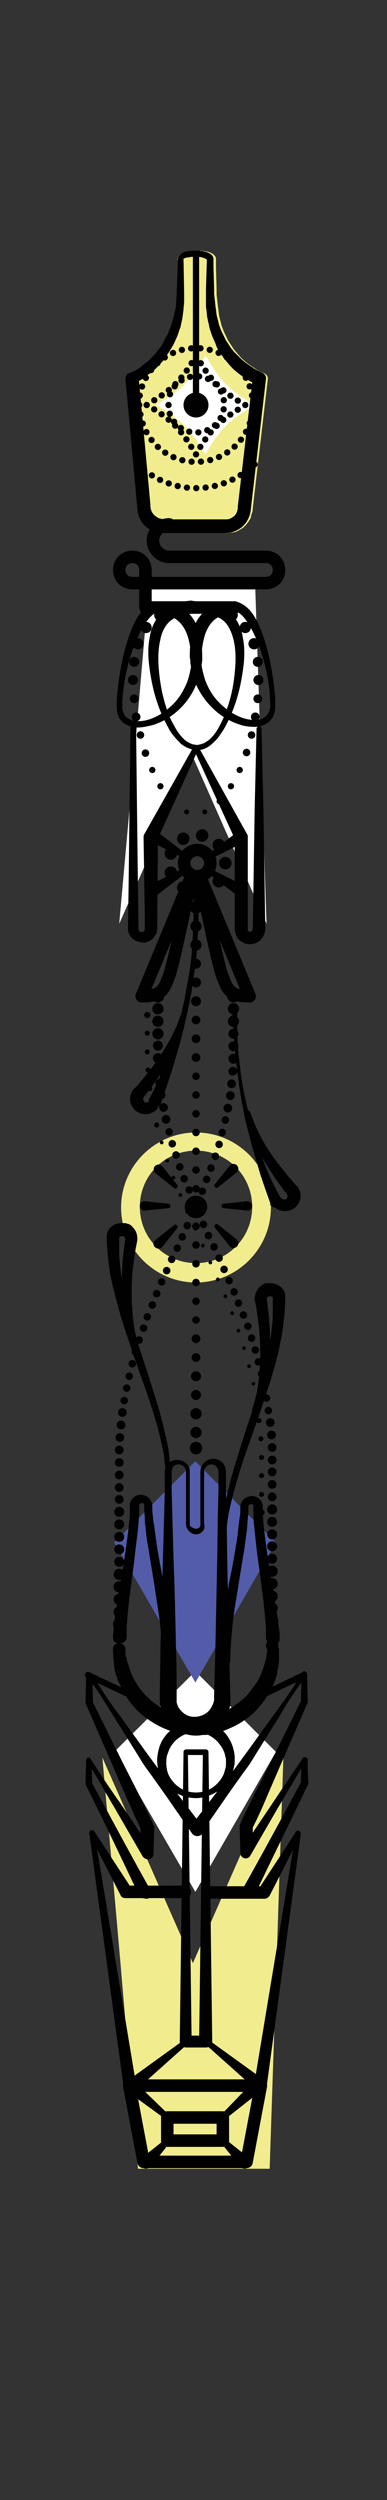 <?xml version="1.0" encoding="utf-8"?>
<!-- Generator: Adobe Illustrator 19.0.0, SVG Export Plug-In . SVG Version: 6.00 Build 0)  -->
<svg version="1.1" id="Layer_1" xmlns="http://www.w3.org/2000/svg" xmlns:xlink="http://www.w3.org/1999/xlink" x="0px" y="0px"
	 viewBox="-369 41 62 400" style="enable-background:new -369 41 62 400;" xml:space="preserve">
<rect x="-369" y="41" width="62" height="400" fill="#333333" stroke="none"/>
<style type="text/css">
	.st0{display:none;}
	.st1{fill:#F1ED8E;}
	.st2{fill:#FFFFFF;}
	.st3{fill:#525CA9;}
	.st4{fill:none;}
	.st5{fill:#010101;}
	.st6{fill:none;stroke:#010101;stroke-linecap:round;stroke-linejoin:round;}
	.st7{fill:none;stroke:#010101;stroke-linecap:round;stroke-linejoin:round;stroke-dasharray:0,1.473;}
	.st8{fill:none;stroke:#010101;stroke-linecap:round;stroke-linejoin:round;stroke-dasharray:0,1.503;}
	.st9{fill:none;stroke:#010101;stroke-linecap:round;stroke-linejoin:round;stroke-dasharray:0,1.421;}
	.st10{fill:none;stroke:#010101;stroke-linecap:round;stroke-linejoin:round;stroke-dasharray:0,1.422;}
	.st11{fill:none;stroke:#010101;stroke-linecap:round;stroke-linejoin:round;stroke-dasharray:0,1.42;}
	.st12{fill:none;stroke:#010101;stroke-linecap:round;stroke-linejoin:round;stroke-dasharray:0,1.42;}
	.st13{fill:none;stroke:#010101;stroke-linecap:round;stroke-linejoin:round;stroke-miterlimit:10;}
	.st14{fill:none;stroke:#010101;stroke-width:2;stroke-linecap:round;stroke-linejoin:round;stroke-miterlimit:10;}
	.st15{fill:none;stroke:#010101;stroke-width:2;stroke-linecap:round;stroke-linejoin:round;stroke-dasharray:0,3.143;}
	.st16{fill:none;stroke:#010101;stroke-linecap:round;stroke-linejoin:round;stroke-dasharray:0,1.5;}
</style>
<g id="bg" class="st0">
</g>
<g id="Layer_1_1_">
</g>
<g id="Layer_2">
</g>
<path class="st1" d="M-340.6,82.5l0.1-0.2c0-0.1,0.1-0.3,0.2-0.4c0.1-0.2,0.2-0.2,0.3-0.2c0.1-0.1,0.2-0.1,0.3-0.2
	c0.3-0.2,0.7-0.3,1-0.3c0.6-0.1,1.3-0.1,1.9-0.1c0.6,0.1,1.3,0.1,2,0.6c0.2,0.2,0.4,0.4,0.4,0.7c0,0.1,0,0.2,0,0.2l0,0.1l0,0.2
	l0,0.9l0.1,3.5l0,0.8l0.1,0.9l0.1,0.9c0,0.3,0.1,0.5,0.1,0.8l0.1,0.8l0.2,0.8c0.1,0.3,0.1,0.5,0.2,0.8l0.3,0.8
	c0.2,0.5,0.5,1,0.7,1.5c0.3,0.5,0.6,0.9,0.9,1.4l0.5,0.6l0.5,0.6c0.4,0.4,0.8,0.8,1.2,1.1c0.4,0.3,0.9,0.6,1.3,0.9
	c0.4,0.3,1,0.5,1.4,0.7l0,0l0,0c0.4,0.2,0.7,0.6,0.6,1l-2.4,20.6l0-0.1c0,0.3,0,0.5-0.1,0.8c-0.1,0.3-0.2,0.5-0.2,0.8
	c-0.1,0.2-0.3,0.5-0.4,0.7c-0.2,0.2-0.3,0.4-0.5,0.6c-0.2,0.2-0.4,0.4-0.6,0.5c-0.2,0.1-0.5,0.3-0.7,0.4c-0.3,0.1-0.5,0.2-0.8,0.2
	c-0.3,0-0.6,0.1-0.8,0.1l-4.9,0l-4.9,0l-0.2,0l-0.1,0l-0.2,0l-0.3,0c-0.2,0-0.6-0.1-0.8-0.2c-0.3-0.1-0.5-0.2-0.7-0.4
	c-0.2-0.1-0.4-0.3-0.6-0.5c-0.2-0.2-0.4-0.4-0.5-0.6c-0.1-0.2-0.3-0.5-0.4-0.7c-0.1-0.3-0.2-0.5-0.2-0.8c0-0.3-0.1-0.5-0.1-0.8
	l0,0.1l-1.9-20.6c0-0.4,0.2-0.8,0.6-1l0,0l0,0c0.3-0.1,0.7-0.3,1.1-0.5c0.4-0.2,0.7-0.4,1-0.7c0.3-0.3,0.7-0.5,1-0.8
	c0.3-0.3,0.6-0.6,0.9-0.9c0.3-0.3,0.5-0.7,0.8-1c0.3-0.3,0.5-0.7,0.7-1.1c0.2-0.4,0.4-0.8,0.6-1.1c0.2-0.4,0.3-0.8,0.5-1.2
	c0.2-0.4,0.2-0.8,0.4-1.2c0.1-0.4,0.2-0.8,0.3-1.3c0.1-0.4,0.2-0.9,0.2-1.3l0.1-1.3l0.1-5.4L-340.6,82.5z"/>
<polygon class="st2" points="-326.3,188.8 -338.1,162.1 -349.9,188.8 -347.5,162.1 -345.2,135.3 -336.6,135.3 -328.1,135.3 
	-327.2,162.1 "/>
<polygon class="st1" points="-323.6,322.2 -338.1,355.1 -352.6,322.2 -349.7,355.1 -346.9,388 -336.3,388 -325.8,388 -324.7,355.1 
	"/>
<polygon class="st2" points="-324.8,321.3 -337.7,343.7 -350.7,321.3 -337.7,308.4 "/>
<polygon class="st3" points="-324.8,287.8 -337.7,310.2 -350.7,287.8 -337.7,274.8 "/>
<g>
	<path class="st1" d="M-337.6,246.2c-6.6,0-12-5.4-12-12s5.4-12,12-12s12,5.4,12,12S-331,246.2-337.6,246.2z M-337.6,225.1
		c-5,0-9,4-9,9s4,9,9,9c5,0,9-4,9-9S-332.6,225.1-337.6,225.1z"/>
</g>
<g>
	<line class="st4" x1="-343.4" y1="105.8" x2="-343.4" y2="105.8"/>
	<line class="st4" x1="-335.5" y1="113.7" x2="-335.5" y2="113.7"/>
	<line class="st4" x1="-327.6" y1="105.8" x2="-327.6" y2="105.8"/>
	<line class="st4" x1="-335.5" y1="97.9" x2="-335.5" y2="97.9"/>
	<line class="st4" x1="-343.4" y1="105.8" x2="-343.4" y2="105.8"/>
</g>
<g>
	<path class="st2" d="M-335.4,112.5c1.8-2.9,3.5-4.5,6.6-6.3l0.6-0.4l0,0l-1.2-0.7c-2.9-1.8-4.5-3.5-6.3-6.6l-0.4-0.6l0,0l-0.7,1.2
		c-1.8,2.9-3.5,4.5-6.6,6.3l-0.6,0.4l0,0l0,0l1.2,0.7c2.9,1.8,4.5,3.5,6.3,6.6l0.4,0.6l0,0"/>
</g>
<g>
	<path class="st5" d="M-339.6,105.8c0,1.1,0.9,2,2,2c1.1,0,2-0.9,2-2c0-1.1-0.9-2-2-2C-338.7,103.8-339.6,104.7-339.6,105.8"/>
	<g>
		<path class="st5" d="M-340.5,82.3l0.1-0.2c0-0.1,0.1-0.2,0.2-0.3c0.1-0.1,0.2-0.2,0.2-0.2c0.1-0.1,0.2-0.1,0.2-0.1
			c0.3-0.2,0.6-0.3,0.9-0.3c0.6-0.1,1.2-0.1,1.8-0.1c0.6,0.1,1.2,0.1,1.9,0.6c0.2,0.1,0.3,0.3,0.4,0.6c0,0.1,0,0.1,0,0.2
			c0,0.1,0,0.1,0,0.1l0,0.2l0,0.9l0.1,3.5l0,0.8l0.1,0.9l0.1,0.9c0,0.3,0.1,0.5,0.1,0.8l0.1,0.8l0.2,0.8c0.1,0.3,0.1,0.5,0.2,0.8
			l0.3,0.8c0.2,0.5,0.5,1,0.7,1.5c0.3,0.5,0.6,0.9,0.9,1.4l0.5,0.6l0.6,0.6c0.4,0.4,0.8,0.8,1.2,1.1c0.4,0.3,0.9,0.6,1.3,0.9
			c0.4,0.3,1,0.5,1.4,0.7l0,0l0,0c0.4,0.2,0.7,0.6,0.6,1.1l-2.4,20.6l0-0.1c0,1.1-0.5,2.2-1.2,2.9c-0.4,0.4-0.9,0.7-1.4,0.9
			c-0.5,0.2-1.1,0.3-1.6,0.3l-4.9,0l-4.9,0c-0.4,0-1.1-0.1-1.6-0.3c-0.5-0.2-1-0.5-1.4-0.9c-0.8-0.8-1.2-1.8-1.2-2.9l0,0.1
			l-1.9-20.6l0,0l0,0c0-0.5,0.2-0.9,0.6-1c0.3-0.1,0.7-0.3,1.1-0.5c0.4-0.2,0.7-0.4,1-0.7c0.3-0.3,0.7-0.5,1-0.8
			c0.3-0.3,0.6-0.6,0.9-0.9c0.3-0.3,0.5-0.7,0.8-1c0.3-0.3,0.5-0.7,0.7-1.1c0.2-0.4,0.4-0.8,0.6-1.1c0.2-0.4,0.3-0.8,0.5-1.2
			s0.2-0.8,0.4-1.2c0.1-0.4,0.2-0.8,0.3-1.3c0.1-0.4,0.2-0.9,0.2-1.3l0.1-1.3L-340.5,82.3L-340.5,82.3z M-339.6,82.4l0.1,5.4l0,1.4
			c0,0.5-0.1,0.9-0.1,1.4c-0.1,0.5-0.1,0.9-0.2,1.4c-0.1,0.5-0.2,0.9-0.3,1.4c-0.2,0.4-0.3,0.9-0.5,1.4c-0.2,0.4-0.4,0.9-0.6,1.3
			c-0.2,0.4-0.5,0.8-0.7,1.2c-0.3,0.4-0.5,0.8-0.8,1.2c-0.3,0.4-0.6,0.7-1,1.1c-0.3,0.4-0.7,0.7-1.1,1c-0.4,0.3-0.8,0.6-1.2,0.9
			c-0.4,0.3-0.8,0.5-1.4,0.7l0.6-1l0,0l1.9,20.6c0,0,0,0.1,0,0.1c0,0.6,0.2,1.1,0.6,1.5c0.2,0.2,0.4,0.3,0.7,0.5
			c0.3,0.1,0.5,0.1,0.8,0.2l4.9,0l4.9,0c0.3,0,0.6,0,0.8-0.1c0.3-0.1,0.5-0.3,0.7-0.4c0.4-0.4,0.6-0.9,0.6-1.5c0,0,0-0.1,0-0.1
			l2.4-20.6l0.6,1.1l0,0c-0.7-0.3-1.2-0.6-1.7-0.9c-0.5-0.3-1-0.7-1.5-1.1c-0.5-0.4-0.9-0.8-1.3-1.3l-0.6-0.7l-0.5-0.7
			c-0.4-0.5-0.7-1-0.9-1.6c-0.2-0.6-0.5-1.1-0.7-1.7l-0.3-0.9c-0.1-0.3-0.1-0.6-0.2-0.9c-0.1-0.3-0.1-0.6-0.2-0.9l-0.1-0.9
			c0-0.3-0.1-0.6-0.1-0.9l0-0.9l0-0.9l0-0.9l0.1-3.5c0-0.5,0.1-1.3,0-1.3c-0.3-0.2-0.8-0.4-1.4-0.4c-0.5-0.1-1.1,0-1.6,0.1
			c-0.3,0-0.5,0.1-0.7,0.2c-0.1,0-0.2,0.1-0.2,0.1c0,0,0,0,0,0L-339.6,82.4L-339.6,82.4z"/>
	</g>
	<g>
		<path class="st5" d="M-343.9,218.5C-343.9,218.5-343.9,218.5-343.9,218.5c-0.1,0.1-0.1,0.1-0.2,0.2c-0.2,0.2-0.5,0.3-0.9,0.5
			c-0.4,0.1-1,0.1-1.6-0.1c-0.6-0.2-1.1-0.7-1.4-1.4c-0.3-0.7-0.2-1.6,0.3-2.3c0.1-0.1,0.1-0.2,0.2-0.2l0.1-0.1l0.3-0.3
			c0.2-0.2,0.4-0.4,0.5-0.6c0.7-0.8,1.4-1.7,2.1-2.6c1.4-1.9,2.6-3.9,3.3-5.4c0.4-0.8,0.7-1.4,0.8-1.9c0.2-0.5,0.3-0.8,0.3-0.8l0,0
			c0.1-0.2,0.3-0.3,0.5-0.3c0.2,0.1,0.3,0.3,0.3,0.5c0,0-0.1,0.3-0.2,0.8c-0.1,0.5-0.3,1.2-0.6,2.1c-0.6,1.7-1.7,3.9-3,5.9
			c-0.6,1-1.3,2-2,2.9c-0.2,0.2-0.3,0.4-0.5,0.7l-0.3,0.3l-0.1,0.2c0,0,0,0,0,0.1c-0.1,0.1-0.1,0.3,0,0.4c0.1,0.1,0.1,0.2,0.2,0.3
			c0.1,0,0.2,0,0.3,0c0.1,0,0.2-0.1,0.2,0c0,0,0.1,0,0.1-0.1c0,0,0,0,0,0c0.4-0.4,1.1-0.3,1.4,0.1
			C-343.5,217.5-343.5,218.1-343.9,218.5z"/>
	</g>
	<g>
		<path class="st5" d="M-343.7,137.3c0,0,0.2,0,0.6,0c0.4,0,1.1,0.1,1.8,0.3c0.8,0.2,1.7,0.6,2.5,1.5c0.8,0.8,1.4,1.9,1.8,3.2
			c0.3,1.3,0.4,2.6,0.4,4c0,0.3,0,0.6-0.1,1c-0.1,0.4-0.1,0.8-0.2,1.1c-0.1,0.7-0.4,1.5-0.7,2.2c-1.2,2.9-3.7,5.4-6.9,6.4
			c-0.8,0.2-1.6,0.4-2.5,0.4c-0.8,0-1.7-0.3-2.4-0.9c-0.7-0.6-0.9-1.6-0.9-2.4c0-0.8,0-1.5,0.1-2.3c0.3-2.9,0.8-5.6,1.5-7.9
			c0.7-2.3,1.5-4.1,2.6-5.3c0.5-0.6,1.1-1,1.6-1.1C-344,137.2-343.7,137.3-343.7,137.3L-343.7,137.3z M-343.7,139.1c0,0-0.1,0-0.3,0
			c-0.2,0-0.5,0.2-0.9,0.6c-0.8,0.8-1.8,2.5-2.6,4.6c-0.8,2.1-1.5,4.7-1.8,7.6c-0.1,0.7-0.1,1.4-0.1,2.2c0,0.7,0.2,1.3,0.7,1.7
			c1,0.8,2.6,0.7,3.9,0.2c1.4-0.5,2.6-1.4,3.6-2.4c1-1,1.7-2.3,2.2-3.5c0.2-0.6,0.4-1.3,0.5-1.9c0.1-0.3,0.1-0.6,0.1-0.9
			c0-0.3,0-0.7,0-1c0-1.2-0.2-2.4-0.5-3.4c-0.3-1-0.8-1.8-1.3-2.3c-0.5-0.5-1.1-0.9-1.6-1c-0.5-0.2-1-0.2-1.3-0.3
			C-343.6,139.1-343.8,139.1-343.7,139.1L-343.7,139.1z"/>
	</g>
	<g>
		<path class="st5" d="M-331.4,139.1c0,0-0.2,0-0.6,0c-0.3,0-0.7,0.1-1.3,0.3c-0.5,0.2-1.1,0.5-1.6,1c-0.5,0.5-1,1.3-1.3,2.3
			c-0.3,1-0.5,2.2-0.5,3.4c0,0.3,0,0.7,0,1c0,0.3,0,0.6,0.1,0.9c0.1,0.6,0.3,1.3,0.5,1.9c0.5,1.3,1.2,2.5,2.2,3.5
			c1,1,2.2,1.9,3.6,2.4c1.3,0.5,3,0.6,3.9-0.2c0.4-0.4,0.7-1,0.7-1.7c0-0.7-0.1-1.4-0.1-2.2c-0.3-2.9-1-5.5-1.8-7.6
			c-0.8-2.1-1.8-3.8-2.6-4.6c-0.4-0.4-0.8-0.6-0.9-0.6C-331.4,139.1-331.4,139.1-331.4,139.1L-331.4,139.1z M-331.5,137.3
			c0,0,0.3,0,0.8,0.1c0.5,0.2,1.1,0.6,1.6,1.1c1.1,1.2,1.9,3,2.6,5.3c0.7,2.3,1.2,5,1.5,7.9c0.1,0.7,0.1,1.5,0.1,2.3
			c0,0.8-0.2,1.7-0.9,2.4c-0.7,0.6-1.6,0.9-2.4,0.9c-0.8,0-1.7-0.1-2.5-0.4c-3.1-1-5.6-3.5-6.9-6.4c-0.3-0.7-0.6-1.4-0.7-2.2
			c-0.1-0.4-0.1-0.8-0.2-1.1c0-0.4,0-0.7-0.1-1c0-1.5,0.1-2.8,0.4-4c0.3-1.2,0.9-2.4,1.8-3.2c0.8-0.8,1.7-1.2,2.5-1.5
			c0.7-0.2,1.4-0.3,1.8-0.3C-331.7,137.3-331.5,137.3-331.5,137.3L-331.5,137.3z"/>
	</g>
	<g>
		<path class="st5" d="M-337.6,137.2c0,0,0.2,0,0.7,0c0.5,0,1.2,0.1,2.1,0.3c0.9,0.2,2,0.7,2.9,1.7c0.9,1,1.6,2.3,1.8,3.8
			c0.3,1.4,0.3,3.1,0.1,4.6c-0.2,1.6-0.5,3.3-1,5c-0.5,1.7-1.2,3.4-2.1,5c-0.5,0.8-1,1.6-1.7,2.2c-0.7,0.7-1.6,1.3-2.8,1.2l-0.7-0.1
			c-0.3-0.1-0.5-0.2-0.8-0.3c-0.5-0.3-0.9-0.5-1.2-0.9c-0.7-0.7-1.3-1.4-1.7-2.2c-0.9-1.6-1.6-3.3-2.1-5c-0.5-1.7-0.8-3.4-1-5
			c-0.2-1.6-0.2-3.2,0.1-4.6c0.2-1.5,0.9-2.8,1.8-3.8c0.9-1,2.1-1.4,2.9-1.7c0.9-0.2,1.6-0.3,2-0.3
			C-337.9,137.2-337.6,137.2-337.6,137.2L-337.6,137.2z M-337.6,139.2c0,0-0.2,0-0.6,0c-0.4,0-1,0.1-1.6,0.2
			c-0.7,0.2-1.4,0.5-2.1,1.1c-0.6,0.6-1.2,1.6-1.4,2.8c-0.3,1.2-0.4,2.7-0.3,4.2c0.1,1.5,0.3,3.1,0.7,4.8c0.4,1.6,0.9,3.3,1.8,4.8
			c0.4,0.8,0.9,1.5,1.5,2.1c0.3,0.3,0.6,0.5,1,0.7l0.5,0.2l0.7,0.1c0.1,0,0.4-0.1,0.5-0.1l0.6-0.2c0.3-0.2,0.7-0.4,1-0.7
			c0.6-0.6,1.1-1.3,1.5-2.1c0.8-1.5,1.4-3.2,1.8-4.8c0.4-1.6,0.6-3.3,0.7-4.8c0.1-1.6,0-3-0.3-4.2c-0.3-1.2-0.8-2.2-1.4-2.8
			c-0.6-0.6-1.4-0.9-2.1-1.1c-0.7-0.2-1.2-0.2-1.6-0.2C-337.4,139.2-337.6,139.2-337.6,139.2L-337.6,139.2z"/>
	</g>
	<g>
		<g>
			<circle class="st5" cx="-337.6" cy="138.2" r="1"/>
			<circle class="st5" cx="-334.7" cy="138.4" r="1"/>
			<circle class="st5" cx="-331.9" cy="139.4" r="1"/>
			<circle class="st5" cx="-329.7" cy="141.4" r="0.9"/>
			<circle class="st5" cx="-328.3" cy="144" r="0.9"/>
			<circle class="st5" cx="-327.7" cy="146.9" r="0.8"/>
			<circle class="st5" cx="-327.6" cy="149.8" r="0.8"/>
			<circle class="st5" cx="-327.7" cy="152.8" r="0.7"/>
			<circle class="st5" cx="-328.1" cy="155.7" r="0.7"/>
			<circle class="st5" cx="-328.7" cy="158.6" r="0.6"/>
			<circle class="st5" cx="-329.5" cy="161.4" r="0.6"/>
			<circle class="st5" cx="-330.6" cy="164.2" r="0.5"/>
			<circle class="st5" cx="-332" cy="166.8" r="0.5"/>
			<circle class="st5" cx="-333.8" cy="169.2" r="0.5"/>
			<circle class="st5" cx="-336.2" cy="170.9" r="0.4"/>
			<circle class="st5" cx="-339.1" cy="170.9" r="0.4"/>
			<circle class="st5" cx="-341.5" cy="169.2" r="0.5"/>
			<circle class="st5" cx="-343.3" cy="166.8" r="0.5"/>
			<circle class="st5" cx="-344.6" cy="164.2" r="0.5"/>
			<circle class="st5" cx="-345.7" cy="161.5" r="0.6"/>
			<circle class="st5" cx="-346.5" cy="158.6" r="0.6"/>
			<circle class="st5" cx="-347.2" cy="155.7" r="0.7"/>
			<circle class="st5" cx="-347.5" cy="152.8" r="0.7"/>
			<circle class="st5" cx="-347.7" cy="149.8" r="0.8"/>
			<circle class="st5" cx="-347.5" cy="146.9" r="0.8"/>
			<circle class="st5" cx="-346.9" cy="144" r="0.9"/>
			<circle class="st5" cx="-345.6" cy="141.4" r="0.9"/>
			<circle class="st5" cx="-343.3" cy="139.4" r="1"/>
			<circle class="st5" cx="-340.6" cy="138.4" r="1"/>
		</g>
	</g>
	<g>
		<path class="st5" d="M-347.2,157.6l0.3,25.6l0.1,6.4c0,0.3,0.1,0.4,0.3,0.5c0.1,0,0.2,0.1,0.3,0c0.1,0,0.2,0,0.2-0.1
			c0.1-0.1,0.1-0.1,0.2-0.2c0-0.1,0-0.1,0-0.4l0-1.6L-346,175v0v0c0-0.2,0-0.3,0.1-0.5l7.9-14l0,0c0.1-0.2,0.4-0.3,0.6-0.2
			c0.1,0,0.1,0.1,0.2,0.2l7.8,14l0,0c0.1,0.1,0.1,0.3,0.1,0.4v0.1c0,4.3,0,8.5,0,12.8l0,1.6l0,0.2c0,0,0,0.1,0,0.1c0,0,0,0,0,0.1
			c0,0.1,0.1,0.1,0.1,0.2c0.2,0.2,0.7,0,0.7-0.4l0.1-6.4l0.2-12.8c0.1-4.3,0.2-8.5,0.3-12.8c0-0.2,0.2-0.4,0.4-0.4
			c0.2,0,0.4,0.2,0.4,0.4c0.1,4.3,0.2,8.5,0.3,12.8l0.2,12.8l0.1,6.4c0,0.8-0.5,1.8-1.3,2.2c-0.8,0.4-1.8,0.4-2.6-0.2
			c-0.4-0.3-0.7-0.6-0.8-1.1c-0.1-0.2-0.1-0.4-0.2-0.7c0-0.1,0-0.1,0-0.3l0-0.2l0-1.6c0-4.3,0-8.5,0-12.8l0.1,0.5l0,0l-6.7-14.6h0.8
			l0,0l-6.6,14.6l0.1-0.5v0l-0.1,12.8l0,1.6c0,0.2,0,0.8-0.2,1.1c-0.2,0.4-0.5,0.8-0.8,1c-0.4,0.3-0.8,0.4-1.2,0.4
			c-0.4,0-0.9-0.1-1.3-0.3c-0.8-0.4-1.3-1.3-1.2-2.1l0.1-6.4l0.3-25.6c0-0.3,0.3-0.6,0.6-0.6C-347.4,157-347.2,157.3-347.2,157.6z"
			/>
	</g>
	<g>
		<path class="st5" d="M-344.8,182.5l5.2-2.6c0.2-0.1,0.5,0,0.6,0.2c0.1,0.2,0,0.4-0.1,0.5l-4.6,3.5c-0.4,0.3-1.1,0.3-1.4-0.2
			c-0.3-0.4-0.3-1.1,0.2-1.4C-345,182.5-344.9,182.5-344.8,182.5z"/>
	</g>
	<g>
		<path class="st5" d="M-343.8,174.1l4.6,3.5c0.2,0.1,0.2,0.4,0.1,0.6c-0.1,0.2-0.3,0.2-0.5,0.1l-5.2-2.6c-0.5-0.2-0.7-0.9-0.5-1.3
			c0.2-0.5,0.8-0.7,1.3-0.5C-343.9,174-343.8,174.1-343.8,174.1z"/>
	</g>
	<g>
		<path class="st5" d="M-331.1,184.2l-4.6-3.5c-0.2-0.1-0.2-0.4-0.1-0.6c0.1-0.2,0.3-0.2,0.5-0.1l5.2,2.6c0.5,0.2,0.7,0.9,0.5,1.3
			s-0.9,0.7-1.3,0.5C-330.9,184.3-331,184.2-331.1,184.2z"/>
	</g>
	<g>
		<path class="st5" d="M-330,175.8l-5.2,2.6c-0.2,0.1-0.5,0-0.6-0.2c-0.1-0.2,0-0.4,0.1-0.5l4.6-3.5c0.4-0.3,1.1-0.3,1.4,0.2
			c0.3,0.4,0.3,1.1-0.2,1.4C-329.9,175.7-329.9,175.8-330,175.8z"/>
	</g>
	<g>
		<g>
			<circle class="st5" cx="-337.6" cy="186.2" r="1"/>
			<circle class="st5" cx="-337.6" cy="189.2" r="0.9"/>
			<circle class="st5" cx="-337.6" cy="192.2" r="0.9"/>
			<circle class="st5" cx="-337.6" cy="195.2" r="0.8"/>
			<circle class="st5" cx="-337.6" cy="198.2" r="0.8"/>
			<circle class="st5" cx="-337.6" cy="201.2" r="0.8"/>
			<circle class="st5" cx="-337.6" cy="204.2" r="0.7"/>
			<circle class="st5" cx="-337.6" cy="207.2" r="0.7"/>
			<circle class="st5" cx="-337.6" cy="210.2" r="0.7"/>
			<circle class="st5" cx="-337.6" cy="213.2" r="0.6"/>
			<circle class="st5" cx="-337.6" cy="216.2" r="0.6"/>
			<circle class="st5" cx="-337.6" cy="219.2" r="0.6"/>
			<circle class="st5" cx="-337.6" cy="222.2" r="0.6"/>
			<circle class="st5" cx="-337.6" cy="225.2" r="0.6"/>
			<circle class="st5" cx="-337.6" cy="228.2" r="0.6"/>
			<circle class="st5" cx="-337.6" cy="231.2" r="0.6"/>
			<circle class="st5" cx="-337.6" cy="234.2" r="0.6"/>
			<circle class="st5" cx="-337.6" cy="237.2" r="0.6"/>
			<circle class="st5" cx="-337.6" cy="240.2" r="0.6"/>
			<circle class="st5" cx="-337.6" cy="243.2" r="0.6"/>
			<circle class="st5" cx="-337.6" cy="246.2" r="0.6"/>
			<circle class="st5" cx="-337.6" cy="249.2" r="0.6"/>
			<circle class="st5" cx="-337.6" cy="252.2" r="0.6"/>
			<circle class="st5" cx="-337.6" cy="255.2" r="0.7"/>
			<circle class="st5" cx="-337.6" cy="258.2" r="0.7"/>
			<circle class="st5" cx="-337.6" cy="261.2" r="0.8"/>
			<circle class="st5" cx="-337.6" cy="264.2" r="0.8"/>
			<circle class="st5" cx="-337.6" cy="267.2" r="0.9"/>
			<circle class="st5" cx="-337.6" cy="270.2" r="0.9"/>
			<circle class="st5" cx="-337.6" cy="272.7" r="1"/>
		</g>
	</g>
	<g>
		<path class="st5" d="M-345.1,216.8c0,0,0.1-0.1,0.2-0.3c0.1-0.2,0.3-0.6,0.5-1c0.4-0.9,1-2.1,1.6-3.7c0.3-0.8,0.6-1.6,1-2.5
			c0.3-0.9,0.6-1.9,0.9-2.9c0.3-1,0.6-2,0.9-3.1c0.3-1.1,0.5-2.1,0.7-3.2c0.2-1.1,0.4-2.2,0.6-3.3c0.2-1.1,0.3-2.1,0.4-3.2
			c0.1-1,0.1-2,0.2-3c0-1,0-1.9,0.1-2.7c0-0.8,0-1.6,0-2.3c0-0.7,0-1.3,0-1.8c0-1,0-1.5,0-1.5c0-0.2,0.2-0.4,0.4-0.4
			c0.2,0,0.4,0.2,0.4,0.4c0,0,0,0,0,0c0,0,0,0.6,0,1.5c0,0.5,0,1.1,0,1.8c0,0.7,0,1.4,0,2.3c0,0.8,0,1.8-0.1,2.7c-0.1,1-0.1,2-0.2,3
			c-0.1,1-0.2,2.1-0.4,3.2c-0.2,1.1-0.3,2.2-0.5,3.3c-0.4,2.2-0.9,4.4-1.4,6.4c-0.5,2-1.1,3.9-1.6,5.6c-0.5,1.6-1,3-1.3,3.9
			c-0.3,0.9-0.5,1.5-0.5,1.5c-0.2,0.5-0.8,0.8-1.3,0.6c-0.5-0.2-0.8-0.8-0.6-1.3C-345.2,216.9-345.1,216.9-345.1,216.8L-345.1,216.8
			z"/>
	</g>
	<g>
		<path class="st5" d="M-323.8,232.8C-323.8,232.8-323.8,232.8-323.8,232.8c0.1,0.1,0.1,0.1,0.1,0.1c0,0,0.1,0,0.2,0
			c0.1,0,0.2,0,0.3,0c0.1,0,0.2-0.1,0.2-0.3c0.1-0.1,0.1-0.3,0-0.4c0,0,0,0,0-0.1l-0.1-0.2l-0.3-0.3c-0.2-0.2-0.3-0.4-0.5-0.7
			c-0.7-0.9-1.4-1.9-2-2.9c-1.3-2-2.4-4.2-3-5.9c-0.3-0.9-0.5-1.6-0.6-2.1c-0.1-0.5-0.2-0.8-0.2-0.8c-0.1-0.2,0.1-0.5,0.3-0.5
			c0.2-0.1,0.4,0.1,0.5,0.3l0,0c0,0,0.1,0.3,0.3,0.8c0.2,0.5,0.4,1.1,0.8,1.9c0.7,1.6,1.9,3.6,3.3,5.4c0.7,0.9,1.4,1.8,2.1,2.6
			c0.2,0.2,0.4,0.4,0.5,0.6l0.3,0.3l0.1,0.1c0.1,0.1,0.1,0.2,0.2,0.2c0.5,0.7,0.6,1.6,0.3,2.3c-0.3,0.7-0.8,1.2-1.4,1.4
			c-0.6,0.2-1.1,0.2-1.6,0.1c-0.4-0.1-0.7-0.3-0.9-0.5c-0.1-0.1-0.1-0.1-0.2-0.1c0,0,0,0,0,0c-0.4-0.4-0.4-1,0-1.4
			C-324.8,232.5-324.2,232.5-323.8,232.8z"/>
	</g>
	<g>
		<path class="st5" d="M-325.7,233.5c0,0-0.7-1.9-1.6-4.6c-0.4-1.4-0.9-3-1.4-4.8c-0.2-0.9-0.5-1.8-0.7-2.7
			c-0.2-0.9-0.5-1.9-0.6-2.8c-0.2-0.9-0.4-1.9-0.5-2.8c-0.2-0.9-0.3-1.9-0.4-2.8c-0.2-0.9-0.2-1.8-0.3-2.6c-0.1-0.8-0.2-1.6-0.2-2.3
			c-0.1-0.7-0.1-1.4-0.2-2c0-0.6,0-1.1-0.1-1.5c0-0.8-0.1-1.3-0.1-1.3c0-0.2,0.2-0.4,0.4-0.4s0.4,0.2,0.4,0.4c0,0,0,0,0,0v0
			c0,0,0,0.5,0,1.3c0,0.8,0,2,0.1,3.5c0,0.7,0.1,1.5,0.2,2.3c0.1,0.8,0.2,1.7,0.3,2.6c0.3,1.8,0.6,3.6,1.1,5.5
			c0.2,0.9,0.4,1.9,0.7,2.8c0.2,0.9,0.5,1.8,0.8,2.6c0.6,1.7,1.1,3.3,1.7,4.6c1.1,2.6,2.1,4.2,2.1,4.2c0.3,0.5,0.1,1.1-0.3,1.4
			s-1.1,0.1-1.4-0.3C-325.7,233.6-325.7,233.6-325.7,233.5L-325.7,233.5z"/>
	</g>
	<g>
		<path class="st5" d="M-351.9,239.1l0-0.1c0-0.1,0-0.2,0-0.3c0-0.2,0.1-0.3,0.1-0.5c0.1-0.3,0.3-0.6,0.5-0.8
			c0.5-0.5,1.1-0.7,1.8-0.7l0.2,0c0.1,0,0.2,0,0.3,0c0.2,0,0.3,0.1,0.5,0.1c0.3,0.1,0.6,0.3,0.8,0.6c0.5,0.5,0.7,1.1,0.7,1.8l0,0
			c0,0.1,0,0.1,0,0.2c-0.1,0.7-0.3,1.4-0.4,2.2c-0.1,0.7-0.2,1.5-0.3,2.2c-0.2,1.5-0.2,3-0.2,4.4c0,0.7,0,1.5,0.1,2.2
			c0,0.7,0.1,1.5,0.2,2.2c0.1,0.7,0.2,1.5,0.4,2.2c0.1,0.4,0.2,0.7,0.3,1.1l0.3,1l0,0c0.1,0.2-0.1,0.5-0.3,0.5
			c-0.2,0.1-0.4,0-0.5-0.2l-0.4-1.1c-0.2-0.4-0.3-0.7-0.4-1.1c-0.3-0.7-0.4-1.5-0.6-2.2c-0.1-0.8-0.3-1.5-0.4-2.3
			c-0.1-0.8-0.2-1.5-0.2-2.3c-0.1-1.5-0.1-3.1,0-4.6c0-0.8,0.1-1.5,0.2-2.3c0.1-0.8,0.2-1.5,0.3-2.3l0,0.2c0-0.1-0.1-0.2-0.2-0.3
			c0,0-0.1-0.1-0.2-0.1c0,0-0.1,0-0.1,0c0,0,0,0,0,0c0,0-0.1,0-0.1,0c-0.1,0-0.2,0-0.3,0.1c0,0-0.1,0.1-0.1,0.1c0,0,0,0.1,0,0.1
			c0,0,0,0,0,0l0,0.1c0,0.6-0.5,1-1.1,0.9C-351.5,240.1-351.9,239.6-351.9,239.1z"/>
	</g>
	<g>
		<path class="st5" d="M-349.9,239.4c0,0,0,0.6,0,1.7c0,0.6,0,1.2,0.1,1.9c0.1,0.7,0.1,1.5,0.3,2.4c0.1,0.4,0.1,0.9,0.2,1.4
			c0.1,0.5,0.2,1,0.3,1.5c0.2,1,0.5,2.1,0.8,3.2c0.6,2.2,1.3,4.6,2.1,6.9c0.8,2.4,1.5,4.7,2.2,6.9c0.7,2.2,1.2,4.4,1.6,6.2
			c0.2,0.9,0.4,1.8,0.4,2.5c0.1,0.8,0.2,1.4,0.2,2c0,1.1,0.1,1.7,0.1,1.7c0,0.2-0.2,0.4-0.4,0.4c-0.2,0-0.4-0.2-0.4-0.4l0,0
			c0,0,0-0.6-0.1-1.7c0-0.5-0.2-1.2-0.2-1.9c-0.1-0.7-0.3-1.6-0.5-2.5c-0.4-1.8-1-3.9-1.7-6c-0.7-2.2-1.6-4.5-2.4-6.9
			c-0.8-2.3-1.6-4.7-2.3-6.9c-0.3-1.1-0.6-2.2-0.9-3.3c-0.1-0.5-0.2-1-0.4-1.5c-0.1-0.5-0.2-1-0.3-1.4c-0.2-0.9-0.3-1.8-0.4-2.6
			c-0.1-0.8-0.2-1.5-0.2-2c-0.1-1.1-0.1-1.7-0.1-1.7c0-0.6,0.4-1,0.9-1.1C-350.4,238.4-350,238.8-349.9,239.4
			C-349.9,239.4-349.9,239.4-349.9,239.4z"/>
	</g>
	<g>
		<path class="st5" d="M-325.3,248.8l0-0.1c0,0,0,0,0,0c0,0,0-0.1,0-0.1c0-0.1-0.1-0.1-0.1-0.1c-0.1-0.1-0.2-0.1-0.3-0.1
			c0.1,0-0.1,0-0.1,0c0,0,0,0,0,0c0,0-0.1,0-0.1,0c-0.1,0-0.1,0.1-0.2,0.1c-0.1,0.1-0.1,0.2-0.2,0.3l0-0.2c0.1,0.8,0.2,1.5,0.3,2.3
			c0.1,0.8,0.1,1.5,0.2,2.3c0.1,1.5,0.1,3.1,0,4.6c-0.1,0.8-0.1,1.5-0.2,2.3c-0.1,0.8-0.2,1.5-0.4,2.3c-0.2,0.8-0.3,1.5-0.6,2.2
			c-0.1,0.4-0.2,0.7-0.4,1.1l-0.4,1.1c-0.1,0.2-0.3,0.3-0.6,0.2c-0.2-0.1-0.3-0.3-0.2-0.5l0,0l0.3-1c0.1-0.3,0.2-0.7,0.3-1.1
			c0.2-0.7,0.3-1.4,0.4-2.2c0.1-0.7,0.2-1.5,0.2-2.2c0.1-0.7,0.1-1.5,0.1-2.2c0-1.5-0.1-3-0.2-4.4c-0.1-0.7-0.2-1.5-0.3-2.2
			c-0.1-0.7-0.2-1.5-0.4-2.2c0-0.1,0-0.1,0-0.2v0c0-0.6,0.3-1.3,0.7-1.8c0.2-0.2,0.5-0.4,0.8-0.6c0.2-0.1,0.3-0.1,0.5-0.1
			c0.1,0,0.2,0,0.3,0l0.2,0c0.7,0,1.3,0.3,1.8,0.7c0.2,0.2,0.4,0.5,0.5,0.8c0.1,0.2,0.1,0.3,0.1,0.5c0,0.1,0,0.2,0,0.3l0,0.1
			c0,0.6-0.4,1-1,1C-324.8,249.7-325.3,249.3-325.3,248.8z"/>
	</g>
	<g>
		<path class="st5" d="M-323.3,249.1c0,0,0,0.6-0.1,1.7c0,0.5-0.1,1.2-0.2,2c-0.1,0.8-0.2,1.7-0.4,2.6c-0.1,0.5-0.2,0.9-0.3,1.5
			c-0.1,0.5-0.2,1-0.4,1.5c-0.2,1.1-0.6,2.1-0.9,3.3c-0.7,2.2-1.5,4.6-2.3,6.9c-0.8,2.3-1.7,4.7-2.4,6.9c-0.7,2.2-1.3,4.3-1.7,6
			c-0.2,0.9-0.4,1.7-0.5,2.5c-0.1,0.7-0.2,1.4-0.2,1.9c-0.1,1.1-0.1,1.7-0.1,1.7l0,0c0,0.2-0.2,0.4-0.4,0.4c-0.2,0-0.4-0.2-0.4-0.4
			c0,0,0-0.6,0.1-1.7c0-0.6,0.1-1.2,0.2-2c0.1-0.8,0.3-1.6,0.4-2.5c0.4-1.8,0.9-4,1.6-6.2c0.7-2.2,1.4-4.6,2.2-6.9
			c0.8-2.4,1.5-4.7,2.1-6.9c0.3-1.1,0.6-2.2,0.8-3.2c0.1-0.5,0.2-1,0.3-1.5c0.1-0.5,0.2-1,0.2-1.4c0.2-0.9,0.2-1.7,0.3-2.4
			c0.1-0.7,0.1-1.4,0.1-1.9c0-1.1,0-1.7,0-1.7c0-0.6,0.5-1,1-1C-323.7,248-323.3,248.5-323.3,249.1
			C-323.3,249-323.3,249.1-323.3,249.1z"/>
	</g>
	<g>
		<g>
			<circle class="st5" cx="-343.7" cy="200.4" r="1"/>
			<circle class="st5" cx="-343.7" cy="202.4" r="0.9"/>
			<circle class="st5" cx="-343.7" cy="204.4" r="0.9"/>
			<circle class="st5" cx="-343.7" cy="206.4" r="0.9"/>
			<circle class="st5" cx="-343.7" cy="208.3" r="0.8"/>
			<circle class="st5" cx="-343.7" cy="210.3" r="0.8"/>
			<circle class="st5" cx="-343.6" cy="212.3" r="0.8"/>
			<circle class="st5" cx="-343.4" cy="214.3" r="0.7"/>
			<circle class="st5" cx="-343.2" cy="216.2" r="0.7"/>
			<circle class="st5" cx="-342.8" cy="218.2" r="0.7"/>
			<circle class="st5" cx="-342.4" cy="220.1" r="0.7"/>
			<circle class="st5" cx="-341.9" cy="222.1" r="0.6"/>
			<circle class="st5" cx="-341.4" cy="224" r="0.6"/>
			<circle class="st5" cx="-340.8" cy="225.8" r="0.6"/>
			<circle class="st5" cx="-340.2" cy="227.7" r="0.6"/>
			<circle class="st5" cx="-339.5" cy="229.6" r="0.6"/>
			<circle class="st5" cx="-338.7" cy="231.4" r="0.6"/>
			<circle class="st5" cx="-338" cy="233.2" r="0.6"/>
			<circle class="st5" cx="-337.2" cy="235.1" r="0.6"/>
			<circle class="st5" cx="-336.4" cy="236.9" r="0.6"/>
			<circle class="st5" cx="-335.6" cy="238.7" r="0.6"/>
			<circle class="st5" cx="-334.7" cy="240.5" r="0.6"/>
			<circle class="st5" cx="-333.9" cy="242.3" r="0.6"/>
			<circle class="st5" cx="-333.1" cy="244.1" r="0.6"/>
			<circle class="st5" cx="-332.3" cy="245.9" r="0.6"/>
			<circle class="st5" cx="-331.5" cy="247.7" r="0.6"/>
			<circle class="st5" cx="-330.8" cy="249.5" r="0.6"/>
			<circle class="st5" cx="-330" cy="251.4" r="0.6"/>
			<circle class="st5" cx="-329.3" cy="253.2" r="0.6"/>
			<circle class="st5" cx="-328.7" cy="255.1" r="0.6"/>
			<circle class="st5" cx="-328.1" cy="257" r="0.6"/>
			<circle class="st5" cx="-327.6" cy="258.9" r="0.6"/>
			<circle class="st5" cx="-327.1" cy="260.8" r="0.6"/>
			<circle class="st5" cx="-326.6" cy="262.8" r="0.6"/>
			<circle class="st5" cx="-326.3" cy="264.7" r="0.6"/>
			<circle class="st5" cx="-326" cy="266.7" r="0.6"/>
			<circle class="st5" cx="-325.7" cy="268.6" r="0.7"/>
			<circle class="st5" cx="-325.5" cy="270.6" r="0.7"/>
			<circle class="st5" cx="-325.4" cy="272.6" r="0.7"/>
			<circle class="st5" cx="-325.4" cy="274.6" r="0.7"/>
			<circle class="st5" cx="-325.4" cy="276.5" r="0.7"/>
			<circle class="st5" cx="-325.4" cy="278.5" r="0.7"/>
			<circle class="st5" cx="-325.4" cy="280.5" r="0.7"/>
			<circle class="st5" cx="-325.4" cy="282.5" r="0.8"/>
			<circle class="st5" cx="-325.4" cy="284.5" r="0.8"/>
			<circle class="st5" cx="-325.4" cy="286.5" r="0.8"/>
			<circle class="st5" cx="-325.4" cy="288.4" r="0.8"/>
			<circle class="st5" cx="-325.4" cy="290.4" r="0.8"/>
			<circle class="st5" cx="-325.4" cy="292.4" r="0.9"/>
			<circle class="st5" cx="-325.4" cy="294.4" r="0.9"/>
			<circle class="st5" cx="-325.4" cy="296.4" r="0.9"/>
			<circle class="st5" cx="-325.4" cy="298.3" r="0.9"/>
			<circle class="st5" cx="-325.4" cy="300.3" r="1"/>
			<circle class="st5" cx="-325.4" cy="302.3" r="1"/>
			<circle class="st5" cx="-325.4" cy="304.3" r="1"/>
		</g>
	</g>
	<g>
		<g>
			<circle class="st5" cx="-345.4" cy="200.4" r="0.5"/>
			<circle class="st5" cx="-345.4" cy="203.4" r="0.5"/>
			<circle class="st5" cx="-345.4" cy="206.3" r="0.4"/>
			<circle class="st5" cx="-345.4" cy="209.3" r="0.4"/>
			<circle class="st5" cx="-345.3" cy="212.2" r="0.4"/>
			<circle class="st5" cx="-345" cy="215.2" r="0.4"/>
			<circle class="st5" cx="-344.5" cy="218.1" r="0.4"/>
			<circle class="st5" cx="-343.9" cy="221" r="0.4"/>
			<circle class="st5" cx="-343.1" cy="223.8" r="0.3"/>
			<circle class="st5" cx="-342.2" cy="226.7" r="0.3"/>
			<circle class="st5" cx="-341.2" cy="229.4" r="0.3"/>
			<circle class="st5" cx="-340.1" cy="232.2" r="0.3"/>
			<circle class="st5" cx="-339" cy="234.9" r="0.3"/>
			<circle class="st5" cx="-337.7" cy="237.6" r="0.3"/>
			<circle class="st5" cx="-336.5" cy="240.3" r="0.3"/>
			<circle class="st5" cx="-335.3" cy="243" r="0.3"/>
			<circle class="st5" cx="-334.1" cy="245.7" r="0.3"/>
			<circle class="st5" cx="-332.9" cy="248.4" r="0.3"/>
			<circle class="st5" cx="-331.8" cy="251.1" r="0.3"/>
			<circle class="st5" cx="-330.8" cy="253.9" r="0.3"/>
			<circle class="st5" cx="-329.9" cy="256.7" r="0.3"/>
			<circle class="st5" cx="-329.1" cy="259.6" r="0.3"/>
			<circle class="st5" cx="-328.4" cy="262.4" r="0.3"/>
			<circle class="st5" cx="-327.9" cy="265.3" r="0.3"/>
			<circle class="st5" cx="-327.5" cy="268.3" r="0.4"/>
			<circle class="st5" cx="-327.2" cy="271.2" r="0.4"/>
			<circle class="st5" cx="-327.1" cy="274.2" r="0.4"/>
			<circle class="st5" cx="-327.1" cy="277.1" r="0.4"/>
			<circle class="st5" cx="-327.1" cy="280.1" r="0.4"/>
			<circle class="st5" cx="-327.1" cy="283" r="0.5"/>
		</g>
	</g>
	<g>
		<g>
			<circle class="st5" cx="-331.6" cy="200.4" r="1"/>
			<circle class="st5" cx="-331.6" cy="202.4" r="0.9"/>
			<circle class="st5" cx="-331.6" cy="204.4" r="0.9"/>
			<circle class="st5" cx="-331.6" cy="206.4" r="0.8"/>
			<circle class="st5" cx="-331.6" cy="208.4" r="0.8"/>
			<circle class="st5" cx="-331.6" cy="210.4" r="0.8"/>
			<circle class="st5" cx="-331.7" cy="212.4" r="0.7"/>
			<circle class="st5" cx="-331.9" cy="214.4" r="0.7"/>
			<circle class="st5" cx="-332.1" cy="216.3" r="0.7"/>
			<circle class="st5" cx="-332.5" cy="218.3" r="0.7"/>
			<circle class="st5" cx="-332.9" cy="220.2" r="0.6"/>
			<circle class="st5" cx="-333.4" cy="222.2" r="0.6"/>
			<circle class="st5" cx="-333.9" cy="224.1" r="0.6"/>
			<circle class="st5" cx="-334.5" cy="226" r="0.6"/>
			<circle class="st5" cx="-335.2" cy="227.9" r="0.6"/>
			<circle class="st5" cx="-335.9" cy="229.7" r="0.6"/>
			<circle class="st5" cx="-336.6" cy="231.6" r="0.6"/>
			<circle class="st5" cx="-337.4" cy="233.4" r="0.6"/>
			<circle class="st5" cx="-338.2" cy="235.2" r="0.6"/>
			<circle class="st5" cx="-339" cy="237.1" r="0.6"/>
			<circle class="st5" cx="-339.8" cy="238.9" r="0.6"/>
			<circle class="st5" cx="-340.6" cy="240.7" r="0.6"/>
			<circle class="st5" cx="-341.5" cy="242.5" r="0.6"/>
			<circle class="st5" cx="-342.3" cy="244.3" r="0.6"/>
			<circle class="st5" cx="-343.1" cy="246.1" r="0.6"/>
			<circle class="st5" cx="-343.9" cy="248" r="0.6"/>
			<circle class="st5" cx="-344.6" cy="249.8" r="0.6"/>
			<circle class="st5" cx="-345.4" cy="251.7" r="0.6"/>
			<circle class="st5" cx="-346" cy="253.5" r="0.6"/>
			<circle class="st5" cx="-346.7" cy="255.4" r="0.6"/>
			<circle class="st5" cx="-347.3" cy="257.3" r="0.6"/>
			<circle class="st5" cx="-347.8" cy="259.2" r="0.6"/>
			<circle class="st5" cx="-348.3" cy="261.2" r="0.6"/>
			<circle class="st5" cx="-348.7" cy="263.1" r="0.6"/>
			<circle class="st5" cx="-349.1" cy="265.1" r="0.6"/>
			<circle class="st5" cx="-349.4" cy="267" r="0.7"/>
			<circle class="st5" cx="-349.6" cy="269" r="0.7"/>
			<circle class="st5" cx="-349.8" cy="271" r="0.7"/>
			<circle class="st5" cx="-349.9" cy="273" r="0.7"/>
			<circle class="st5" cx="-349.9" cy="275" r="0.7"/>
			<circle class="st5" cx="-349.9" cy="277" r="0.7"/>
			<circle class="st5" cx="-349.9" cy="279" r="0.7"/>
			<circle class="st5" cx="-349.9" cy="280.9" r="0.7"/>
			<circle class="st5" cx="-349.9" cy="282.9" r="0.8"/>
			<circle class="st5" cx="-349.9" cy="284.9" r="0.8"/>
			<circle class="st5" cx="-349.9" cy="286.9" r="0.8"/>
			<circle class="st5" cx="-349.9" cy="288.9" r="0.8"/>
			<circle class="st5" cx="-349.9" cy="290.9" r="0.8"/>
			<circle class="st5" cx="-349.9" cy="292.9" r="0.9"/>
			<circle class="st5" cx="-349.9" cy="294.9" r="0.9"/>
			<circle class="st5" cx="-349.9" cy="296.9" r="0.9"/>
			<circle class="st5" cx="-349.9" cy="298.9" r="0.9"/>
			<circle class="st5" cx="-349.9" cy="300.9" r="1"/>
			<circle class="st5" cx="-349.9" cy="302.9" r="1"/>
			<circle class="st5" cx="-349.9" cy="304.9" r="1"/>
		</g>
	</g>
	<g>
		<path class="st5" d="M-324.3,305c0,0,0,0.2,0,0.4c0,0.3,0,0.7,0,1.3c0,0.3-0.1,0.6-0.1,1c-0.1,0.3-0.2,0.7-0.2,1.1
			c-0.2,0.8-0.5,1.6-1,2.5c-0.5,0.9-1,1.8-1.8,2.7c-0.7,0.9-1.6,1.7-2.7,2.4c-1,0.7-2.2,1.2-3.5,1.7c-0.6,0.2-1.3,0.4-1.9,0.4
			c-0.3,0.1-0.7,0.1-1,0.1l-0.5,0l-0.3,0l-0.1,0l-0.1,0l0,0h-0.1c-1.1,0-2.7-0.2-3.9-0.6c-1.3-0.4-2.4-1-3.5-1.7
			c-1-0.7-2-1.5-2.7-2.4c-0.8-0.9-1.3-1.8-1.8-2.7c-0.2-0.5-0.4-0.9-0.6-1.3c-0.1-0.4-0.3-0.8-0.4-1.2c-0.1-0.4-0.2-0.8-0.2-1.1
			c0-0.3-0.1-0.7-0.1-0.9c-0.1-0.6,0-1-0.1-1.3c0-0.3,0-0.5,0-0.5c0-0.6,0.4-1,1-1c0.5,0,0.9,0.4,1,0.9l0,0.1c0,0,0,0.1,0,0.4
			c0,0.3,0,0.6,0.2,1.1c0,0.2,0.1,0.5,0.2,0.8c0.1,0.3,0.2,0.6,0.3,0.9c0.2,0.6,0.5,1.3,0.9,2c0.4,0.7,0.9,1.4,1.6,2.1
			c0.6,0.7,1.4,1.3,2.2,1.8c0.8,0.6,1.8,1,2.8,1.3c1.1,0.3,1.9,0.4,3.2,0.4c-0.1,0,0,0-0.1,0l0,0l0,0l0.1,0l0.1,0l0.2,0l0.4,0
			c0.3,0,0.5,0,0.8-0.1c0.5-0.1,1-0.2,1.6-0.3c1-0.3,2-0.7,2.8-1.3c0.8-0.6,1.6-1.1,2.2-1.8c0.6-0.7,1.1-1.4,1.6-2.1
			c0.4-0.7,0.7-1.4,0.9-2c0.1-0.3,0.2-0.6,0.3-0.9c0.1-0.3,0.1-0.5,0.2-0.7c0.1-0.4,0.1-0.9,0.2-1.2c0-0.3,0-0.4,0-0.4
			c0.1-0.5,0.5-1,1.1-0.9C-324.7,304-324.3,304.5-324.3,305z"/>
	</g>
	<g>
		<path class="st5" d="M-345.8,233.2l3.8,0.4c0.2,0,0.3,0.2,0.3,0.4c0,0.2-0.1,0.3-0.3,0.3l-3.8,0.4c-0.4,0-0.8-0.3-0.8-0.7
			s0.3-0.8,0.7-0.8C-345.9,233.2-345.9,233.2-345.8,233.2z"/>
	</g>
	<g>
		<path class="st5" d="M-343,227.6l2.4,3c0.1,0.1,0.1,0.3-0.1,0.5c-0.1,0.1-0.3,0.1-0.4,0l-3-2.4c-0.3-0.3-0.4-0.7-0.1-1.1
			c0.3-0.3,0.7-0.4,1.1-0.1C-343.1,227.5-343,227.5-343,227.6z"/>
	</g>
	<g>
		<path class="st5" d="M-331.1,228.6l-3,2.4c-0.1,0.1-0.3,0.1-0.5-0.1c-0.1-0.1-0.1-0.3,0-0.4l2.4-3c0.3-0.3,0.7-0.4,1.1-0.1
			c0.3,0.3,0.4,0.7,0.1,1.1C-331,228.5-331.1,228.6-331.1,228.6z"/>
	</g>
	<g>
		<path class="st5" d="M-344.1,239.4l3-2.4c0.1-0.1,0.3-0.1,0.5,0.1c0.1,0.1,0.1,0.3,0,0.4l-2.4,3c-0.3,0.3-0.7,0.4-1.1,0.1
			s-0.4-0.7-0.1-1.1C-344.1,239.5-344.1,239.4-344.1,239.4z"/>
	</g>
	<g>
		<path class="st5" d="M-329.4,234.7l-3.8-0.4c-0.2,0-0.3-0.2-0.3-0.4c0-0.2,0.1-0.3,0.3-0.3l3.8-0.4c0.4,0,0.8,0.3,0.8,0.7
			s-0.3,0.8-0.7,0.8C-329.3,234.7-329.3,234.7-329.4,234.7z"/>
	</g>
	<g>
		<path class="st5" d="M-332.2,240.4l-2.4-3c-0.1-0.1-0.1-0.3,0.1-0.5c0.1-0.1,0.3-0.1,0.4,0l3,2.4c0.3,0.3,0.4,0.7,0.1,1.1
			c-0.3,0.3-0.7,0.4-1.1,0.1C-332.1,240.5-332.1,240.5-332.2,240.4z"/>
	</g>
	<g>
		<path class="st5" d="M-337.6,316.2c0,0,0.1,0,0.4,0c0.2,0,0.8,0.1,1.3,0.2c0.5,0.2,1.2,0.4,1.8,0.9c0.6,0.4,1.3,1,1.8,1.9
			c0.5,0.8,0.8,1.8,0.9,2.8c0,0.3,0,0.5,0,0.8c0,0.2,0,0.5-0.1,0.8c-0.1,0.6-0.3,1.1-0.5,1.6c-0.5,1-1.3,1.9-2.3,2.5
			c-1,0.6-2.1,1-3.3,1c-0.6,0-1.2-0.1-1.7-0.2c-0.6-0.2-1.1-0.4-1.6-0.7c-1-0.6-1.8-1.5-2.3-2.5c-0.5-1-0.7-2.2-0.6-3.1
			c0.1-1.1,0.4-2.1,0.9-2.9c0.5-0.8,1.1-1.4,1.8-1.9c0.6-0.5,1.3-0.7,1.8-0.9c0.5-0.2,1-0.2,1.3-0.2
			C-337.8,316.2-337.6,316.2-337.6,316.2L-337.6,316.2z M-337.6,318.2c0,0-0.1,0-0.3,0c-0.2,0-0.5,0-0.9,0.1
			c-0.7,0.2-1.8,0.7-2.6,1.8c-0.4,0.5-0.7,1.3-0.9,2c-0.1,0.9-0.1,1.7,0.2,2.6c0.3,0.8,0.9,1.6,1.7,2.2c0.8,0.6,1.8,0.9,2.8,0.9
			c1,0,2-0.3,2.8-0.9c0.8-0.6,1.4-1.4,1.7-2.2c0.1-0.4,0.3-0.9,0.3-1.3c0-0.2,0-0.4,0-0.7c0-0.2,0-0.4-0.1-0.6
			c-0.1-0.8-0.5-1.5-0.9-2c-0.8-1.1-1.9-1.6-2.6-1.8c-0.4-0.1-0.6-0.1-0.9-0.1C-337.6,318.2-337.7,318.2-337.6,318.2L-337.6,318.2z"
			/>
	</g>
	<g>
		<path class="st5" d="M-337.6,286.5c-0.8,0-1.6-0.8-1.6-1.6l0-1.8l0-3.7l0-1.8l0-0.9c0-0.2,0-0.3,0-0.4c0-0.1,0-0.2-0.1-0.3
			c-0.2-0.4-0.6-0.7-1.1-0.7c-0.5,0-0.9,0.3-1,0.7c0,0.1-0.1,0.2-0.1,0.3c0,0.1,0,0.1,0,0.2l0,0.2l0,0.9l0,1.8l0.1,3.7l0.2,7.3
			c0.2,4.9,0.3,9.8,0.4,14.6c0.1,2.4,0.1,4.9,0.1,7.3l0,0.5l0,0.4l0,0.2l0.1,0.3c0.1,0.4,0.3,0.7,0.6,1c0.5,0.6,1.3,1,2.1,1h0
			c0.8,0,1.7-0.3,2.3-0.9c0.3-0.3,0.5-0.7,0.7-1.1c0.1-0.2,0.1-0.4,0.2-0.6l0-0.3l0-0.5l0.2-7.3l0.3-14.6l0.1-7.3l0.1-3.7l0-1.8
			c0-0.6,0.1-1.3-0.1-1.6c-0.2-0.4-0.6-0.7-1-0.7c-0.5,0-0.9,0.3-1.1,0.7c-0.1,0.2-0.1,0.4-0.1,0.7l0,0.9l0,1.8l0,3.7l0,1.8
			C-336,285.7-336.8,286.5-337.6,286.5L-337.6,286.5z M-337.6,285.6c0.4,0,0.8-0.3,0.7-0.7l0-1.8l0-3.7l0-1.8l0-0.9
			c0-0.3,0-0.7,0.2-1.1c0.3-0.7,1.1-1.2,1.8-1.2c0.8,0,1.6,0.4,1.9,1.2c0.2,0.3,0.2,0.8,0.2,1.1l0,0.9l0,1.8l0.1,3.7l0.1,7.3
			l0.3,14.6l0.2,7.3l0,0.5l0,0.6c0,0.4-0.1,0.8-0.2,1.2c-0.2,0.8-0.6,1.5-1.1,2.1c-1,1.2-2.6,2-4.2,2h0c-1.6,0-3.2-0.7-4.3-1.9
			c-0.5-0.6-1-1.3-1.2-2.1c-0.1-0.2-0.1-0.4-0.2-0.6c0-0.2-0.1-0.5-0.1-0.7l0-0.5l0-0.5c0-2.4,0.1-4.9,0.1-7.3
			c0.1-4.9,0.3-9.8,0.4-14.6l0.2-7.3l0.1-3.7l0-1.8l0-0.9l0-0.2c0-0.1,0-0.2,0-0.3c0-0.2,0.1-0.4,0.2-0.6c0.3-0.7,1.1-1.2,1.9-1.1
			c0.8,0,1.5,0.5,1.8,1.2c0.1,0.2,0.1,0.4,0.1,0.6c0,0.2,0,0.3,0,0.5l0,0.9l0,1.8l0,3.7l0,1.8C-338.4,285.3-338,285.6-337.6,285.6
			L-337.6,285.6z"/>
	</g>
	<g>
		<path class="st5" d="M-350.9,303c0-0.5,0.1-1,0.1-1.6c0.1-0.5,0.1-1,0.2-1.6l0.5-3.1l1-6.1c0.3-2,0.6-4.1,0.8-6.1
			c0.1-0.5,0.1-1,0.1-1.5l0-0.7l0-0.4c0,0,0-0.2,0-0.3c0-0.1,0.1-0.2,0.1-0.3c0.3-0.8,1.2-1.3,2-1.1c0.8,0.1,1.5,0.9,1.5,1.8v0l0,0
			l0,0.2l0-0.1c0,0.5,0,1,0.1,1.5c0,0.5,0.1,1,0.2,1.5c0.1,1,0.3,2,0.4,3c0.3,2,0.7,4,1.1,6c0.4,2,0.7,4,1.1,6.1
			c0.3,2,0.6,4.1,0.7,6.2c0,0.6-0.4,1-1,1c-0.6,0-1-0.4-1-1c0,0,0,0,0,0v0c0-2-0.2-4-0.4-6c-0.3-2-0.6-4-0.9-6l-1-6.1
			c-0.2-1-0.3-2-0.4-3.1c-0.1-0.5-0.1-1-0.1-1.6c-0.1-0.5-0.1-1.1-0.1-1.6l0,0l0,0l0-0.2l0,0.1c0-0.2-0.1-0.4-0.3-0.4
			c-0.2,0-0.4,0.1-0.5,0.2c0,0,0,0,0,0.1c0,0,0,0,0,0.1l0,0.4l0,0.8c0,0.5-0.1,1-0.1,1.6c-0.2,2.1-0.5,4.1-0.7,6.1l-0.8,6.1
			c-0.1,1-0.2,2-0.3,3c0,0.5-0.1,1-0.1,1.5c0,0.5,0,1,0,1.5c0,0.6-0.4,1-1,1C-350.4,304.1-350.9,303.6-350.9,303
			C-350.9,303-350.9,303-350.9,303L-350.9,303z"/>
	</g>
	<g>
		<path class="st5" d="M-326.4,303.1c0-0.5,0-1,0-1.5c0-0.5-0.1-1-0.1-1.5c-0.1-1-0.2-2-0.3-3l-0.8-6.1c-0.3-2-0.5-4.1-0.7-6.1
			c-0.1-0.5-0.1-1-0.1-1.6l0-0.8l0-0.4c0-0.1,0,0,0-0.1c0,0,0,0,0-0.1c-0.1-0.2-0.3-0.3-0.5-0.2c-0.2,0-0.3,0.2-0.3,0.4l0-0.1l0,0.2
			l0,0l0,0c0,0.5,0,1.1-0.1,1.6c0,0.5-0.1,1-0.1,1.6c-0.1,1-0.3,2.1-0.4,3.1l-1,6.1c-0.3,2-0.7,4-0.9,6c-0.2,2-0.4,4-0.4,6v0
			c0,0.6-0.4,1-1,1c-0.6,0-1-0.4-1-1c0,0,0,0,0,0c0.1-2.1,0.4-4.2,0.7-6.2c0.3-2,0.7-4.1,1.1-6.1c0.4-2,0.8-4,1.1-6
			c0.2-1,0.3-2,0.4-3c0.1-0.5,0.1-1,0.2-1.5c0.1-0.5,0.1-1,0.1-1.5l0,0.1l0-0.2l0,0v0c0-0.9,0.6-1.6,1.5-1.8c0.8-0.2,1.7,0.3,2,1.1
			c0,0.1,0.1,0.2,0.1,0.3c0,0.1,0,0.3,0,0.3l0,0.4l0,0.7c0,0.5,0.1,1,0.1,1.5c0.2,2,0.5,4,0.8,6.1l1,6.1l0.5,3.1
			c0.1,0.5,0.1,1,0.2,1.6c0.1,0.6,0.1,1.1,0.1,1.6l0,0c0,0.6-0.4,1-1,1C-325.9,304.1-326.3,303.7-326.4,303.1
			C-326.4,303.1-326.4,303.1-326.4,303.1z"/>
	</g>
	<g>
		<path class="st5" d="M-335.6,321.3l0.6,46.3c0,0.5-0.4,1-1,1h0h0h-3.2h0c-0.5,0-1-0.4-1-1v0l0.6-46.3v0c0-0.2,0.2-0.4,0.4-0.4h3.2
			C-335.8,320.9-335.6,321.1-335.6,321.3L-335.6,321.3z M-336.5,321.8h-2.8l0.4-0.4l0.6,46.3l-1-1h3.2l-1,1L-336.5,321.8z"/>
	</g>
	<g>
		<path class="st5" d="M-349.2,374.9l-5.5-40.6c0-0.2,0.1-0.4,0.4-0.5c0.2,0,0.3,0.1,0.4,0.2l0,0l6,9.2l-0.9-0.5h9.4
			c0.6,0,1,0.4,1,1s-0.4,1-1,1h-9.4h-0.1c-0.4,0-0.7-0.2-0.8-0.5l-5-9.8l0.8-0.3l6.7,40.4c0.1,0.5-0.3,1.1-0.8,1.1
			S-349.2,375.4-349.2,374.9C-349.2,374.9-349.2,374.9-349.2,374.9z"/>
	</g>
	<g>
		<path class="st5" d="M-342.3,380.2l-6.6-4.8c-0.4-0.3-0.5-1-0.2-1.4s1-0.5,1.4-0.2c0,0,0.1,0.1,0.1,0.1l5.8,5.6
			c0.2,0.2,0.2,0.4,0,0.6C-341.9,380.3-342.1,380.3-342.3,380.2z"/>
	</g>
	<g>
		<path class="st5" d="M-328.3,374.6l6.7-40.4l0.8,0.3l-5,9.8c-0.2,0.3-0.5,0.5-0.8,0.5h-0.1h-8.8c-0.6,0-1-0.4-1-1s0.4-1,1-1h8.8
			l-0.9,0.5l6-9.2l0,0c0.1-0.2,0.4-0.3,0.6-0.1c0.1,0.1,0.2,0.3,0.2,0.4l-5.5,40.6c-0.1,0.5-0.6,0.9-1.1,0.9
			C-328,375.6-328.4,375.1-328.3,374.6C-328.3,374.6-328.3,374.6-328.3,374.6z"/>
	</g>
	<g>
		<path class="st5" d="M-346.2,386.2l3.9-3.1c0.2-0.1,0.5-0.1,0.6,0.1c0.1,0.2,0.1,0.4,0,0.5l-3.1,3.9c-0.3,0.4-1,0.5-1.4,0.2
			c-0.4-0.3-0.5-1-0.2-1.4C-346.4,386.3-346.3,386.3-346.2,386.2z"/>
	</g>
	<g>
		<path class="st5" d="M-327,375.4l-6.1,4.8c-0.2,0.1-0.5,0.1-0.6-0.1c-0.1-0.2-0.1-0.4,0-0.6l5.4-5.6c0.4-0.4,1-0.4,1.4,0
			s0.4,1,0,1.4C-326.9,375.4-327,375.4-327,375.4z"/>
	</g>
	<g>
		<path class="st5" d="M-330.6,387.6l-3.1-3.9c-0.1-0.2-0.1-0.5,0.1-0.6c0.2-0.1,0.4-0.1,0.5,0l3.9,3.1c0.4,0.3,0.5,1,0.2,1.4
			c-0.3,0.4-1,0.5-1.4,0.2C-330.5,387.8-330.6,387.7-330.6,387.6z"/>
	</g>
	<g>
		<path class="st5" d="M-335.7,367.3l9,6.5c0.4,0.3,0.5,1,0.2,1.4c-0.3,0.4-1,0.5-1.4,0.2c0,0-0.1,0-0.1-0.1l-8.3-7.4
			c-0.2-0.2-0.2-0.4,0-0.6C-336.1,367.2-335.9,367.2-335.7,367.3z"/>
	</g>
	<g>
		<path class="st5" d="M-338.9,368l-8.3,7.4c-0.4,0.4-1,0.3-1.4-0.1c-0.4-0.4-0.3-1,0.1-1.4c0,0,0.1,0,0.1-0.1l9-6.5
			c0.2-0.1,0.5-0.1,0.6,0.1C-338.8,367.6-338.8,367.9-338.9,368z"/>
	</g>
	<g>
		<path class="st5" d="M-346.8,344.1c-2.8-5.9-5.6-11.8-8.5-17.6l0,0c0-0.1,0-0.1,0-0.2c0-1.2,0.1-2.4,0.1-3.7
			c0-0.2,0.2-0.4,0.4-0.4c0.1,0,0.3,0.1,0.3,0.2c1.6,2.5,3.2,4.9,4.9,7.3l4.9,7.3l-1.7,0.5c0-1.4-0.1-2.8-0.1-4.2l0.1,0.4
			c-0.8-1.6-1.5-3.3-2.3-5l-2.2-5.1l-4.4-10.1l0,0c0-0.1,0-0.1,0-0.2l0.1-4.3v0c0-0.2,0.2-0.4,0.5-0.4c0.2,0,0.3,0.1,0.4,0.2l1,1.6
			c0.3,0.5,0.7,1.1,1,1.6c0.7,1,1.4,2.1,2.2,3.1l4.4,6.1l1.1,1.5l1.1,1.5l2.3,3l4.6,6c0.3,0.4,0.2,1.1-0.2,1.4
			c-0.4,0.3-1.1,0.2-1.4-0.2c0,0,0,0,0,0l-4.3-6.2l-2.2-3.1l-1.1-1.5c-0.4-0.6-0.7-1.1-1-1.6l-4-6.4c-0.7-1.1-1.3-2.1-2-3.2
			c-0.3-0.5-0.7-1-1.1-1.6l-1.1-1.5l0.8-0.2l0.1,4.3l-0.1-0.2l4.9,9.9l2.5,4.9c0.8,1.7,1.6,3.3,2.4,5l0,0c0.1,0.1,0.1,0.3,0.1,0.4
			c0,1.4-0.1,2.8-0.1,4.2l0,0c0,0.5-0.4,0.9-0.9,0.9c-0.3,0-0.6-0.2-0.8-0.4l-4.4-7.6c-1.5-2.5-2.9-5.1-4.5-7.6l0.7-0.2
			c0,1.2,0,2.4,0.1,3.7l-0.1-0.2c3.1,5.7,6.2,11.5,9.4,17.2c0.3,0.5,0.1,1.1-0.4,1.4C-345.9,344.8-346.5,344.7-346.8,344.1
			C-346.8,344.2-346.8,344.1-346.8,344.1z"/>
	</g>
	<g>
		<path class="st5" d="M-330.1,343.2c3.2-5.7,6.3-11.4,9.4-17.2l-0.1,0.2c0-1.2,0.1-2.4,0.1-3.7l0.7,0.2c-1.5,2.5-3,5.1-4.5,7.6
			l-4.4,7.6c-0.2,0.4-0.8,0.6-1.2,0.3c-0.3-0.2-0.4-0.5-0.4-0.7l0-0.1c0-1.4-0.1-2.8-0.1-4.2c0-0.1,0-0.3,0.1-0.4l0,0
			c0.7-1.7,1.6-3.3,2.4-5l2.5-4.9l4.9-9.9l-0.1,0.2l0.1-4.3l0.8,0.2l-1.1,1.5c-0.4,0.5-0.7,1-1.1,1.6c-0.7,1-1.4,2.1-2,3.2l-4,6.4
			c-0.3,0.5-0.6,1-1,1.6l-1.1,1.5l-2.2,3.1l-4.3,6.2c-0.3,0.5-0.9,0.6-1.4,0.2c-0.5-0.3-0.6-0.9-0.2-1.4c0,0,0,0,0,0l4.6-6l2.3-3
			l1.1-1.5l1.1-1.5l4.4-6.1c0.7-1,1.5-2,2.2-3.1c0.4-0.5,0.7-1,1-1.6l1-1.6c0.1-0.2,0.4-0.3,0.6-0.1c0.1,0.1,0.2,0.2,0.2,0.4v0
			l0.1,4.3c0,0.1,0,0.1,0,0.2l0,0l-4.4,10.1l-2.2,5.1c-0.7,1.7-1.5,3.4-2.3,5l0.1-0.4c0,1.4-0.1,2.8-0.1,4.2l-1.7-0.5l4.9-7.3
			c1.6-2.4,3.3-4.9,4.9-7.3c0.1-0.2,0.4-0.2,0.6-0.1c0.1,0.1,0.2,0.2,0.2,0.3c0,1.2,0,2.4,0.1,3.7c0,0.1,0,0.1,0,0.2l0,0
			c-2.8,5.9-5.7,11.7-8.5,17.6c-0.2,0.5-0.8,0.7-1.3,0.5S-330.4,343.8-330.1,343.2C-330.2,343.3-330.2,343.2-330.1,343.2z"/>
	</g>
	<circle class="st5" cx="-337.6" cy="234.1" r="1.8"/>
</g>
<g>
	<g>
		<line class="st6" x1="-342" y1="105.8" x2="-342" y2="105.8"/>
		<path class="st7" d="M-341.8,107.2c0.6,1.8,2.3,3,4.2,3c2.5,0,4.5-2,4.5-4.5c0-2.5-2-4.5-4.5-4.5c-2.2,0-4,1.6-4.4,3.7"/>
		<line class="st6" x1="-342" y1="105.8" x2="-342" y2="105.8"/>
	</g>
</g>
<g>
	<g>
		<line class="st6" x1="-346.7" y1="105.8" x2="-346.7" y2="105.8"/>
		<path class="st8" d="M-346.5,107.3c0.7,4.3,4.4,7.6,8.9,7.6c5,0,9.1-4.1,9.1-9.1c0-5-4.1-9.1-9.1-9.1c-4.8,0-8.7,3.7-9.1,8.3"/>
		<line class="st6" x1="-346.7" y1="105.8" x2="-346.7" y2="105.8"/>
	</g>
</g>
<g>
	<g>
		<line class="st6" x1="-345.5" y1="105.8" x2="-345.5" y2="105.8"/>
		<path class="st9" d="M-344.3,106.5c2.9,1.8,4.5,3.5,6.3,6.6"/>
		<line class="st6" x1="-337.6" y1="113.7" x2="-337.6" y2="113.7"/>
		<path class="st10" d="M-336.9,112.5c1.8-2.9,3.5-4.5,6.6-6.3"/>
		<line class="st6" x1="-329.7" y1="105.8" x2="-329.7" y2="105.8"/>
		<path class="st11" d="M-330.9,105.1c-2.9-1.8-4.5-3.5-6.3-6.6"/>
		<line class="st6" x1="-337.6" y1="97.9" x2="-337.6" y2="97.9"/>
		<path class="st12" d="M-338.3,99.1c-1.8,2.9-3.5,4.5-6.6,6.3"/>
		<line class="st6" x1="-345.5" y1="105.8" x2="-345.5" y2="105.8"/>
	</g>
</g>
<path class="st13" d="M-337.6,105.7l0-24.1"/>
<path class="st14" d="M-345.7,132.2c0-1.2-0.9-2.1-2.1-2.1c-1.2,0-2.1,0.9-2.1,2.1l0,0c0,1.2,0.9,2.1,2.1,2.1l21.4,0
	c1.2,0,2.1-0.9,2.1-2.1l0,0"/>
<path class="st14" d="M-341.9,124.9c-1.4,0-2.6,1.2-2.6,2.6c0,1.4,1.2,2.6,2.6,2.6l15.3,0"/>
<path class="st14" d="M-324.3,132.2c0-1.2-0.9-2.1-2.1-2.1"/>
<polyline class="st14" points="-331.4,138.2 -345.7,138.2 -345.7,132.2 "/>
<circle class="st14" cx="-337.4" cy="179.1" r="2.1"/>
<g>
	<circle class="st15" cx="-337.4" cy="179.1" r="4.5"/>
</g>
<path class="st14" d="M-338.4,181.6c0,0-2.7,13.4-3.5,15.5c-0.8,2.1-1.1,3.3-4.4,3.3l7.8-18.8"/>
<path class="st14" d="M-336.9,181.6c0,0,2.7,13.4,3.5,15.5c0.8,2.1,1.1,3.3,4.4,3.3l-7.8-18.8"/>
<rect x="-342.2" y="379.8" class="st14" width="8.9" height="3.7"/>
<polygon class="st14" points="-327.2,374.7 -329.5,386.9 -346,386.9 -348.3,374.7 "/>
<g>
	<g>
		<line class="st6" x1="-347" y1="115.2" x2="-347" y2="115.2"/>
		<path class="st16" d="M-345.9,116.2c2.3,1.8,5.2,2.9,8.3,2.9c3.4,0,6.5-1.3,8.9-3.4"/>
		<line class="st6" x1="-328.2" y1="115.3" x2="-328.2" y2="115.3"/>
	</g>
</g>
<line class="st13" x1="-354.9" y1="309" x2="-345.4" y2="313.5"/>
<line class="st13" x1="-320.3" y1="309" x2="-329.7" y2="313.5"/>
</svg>
